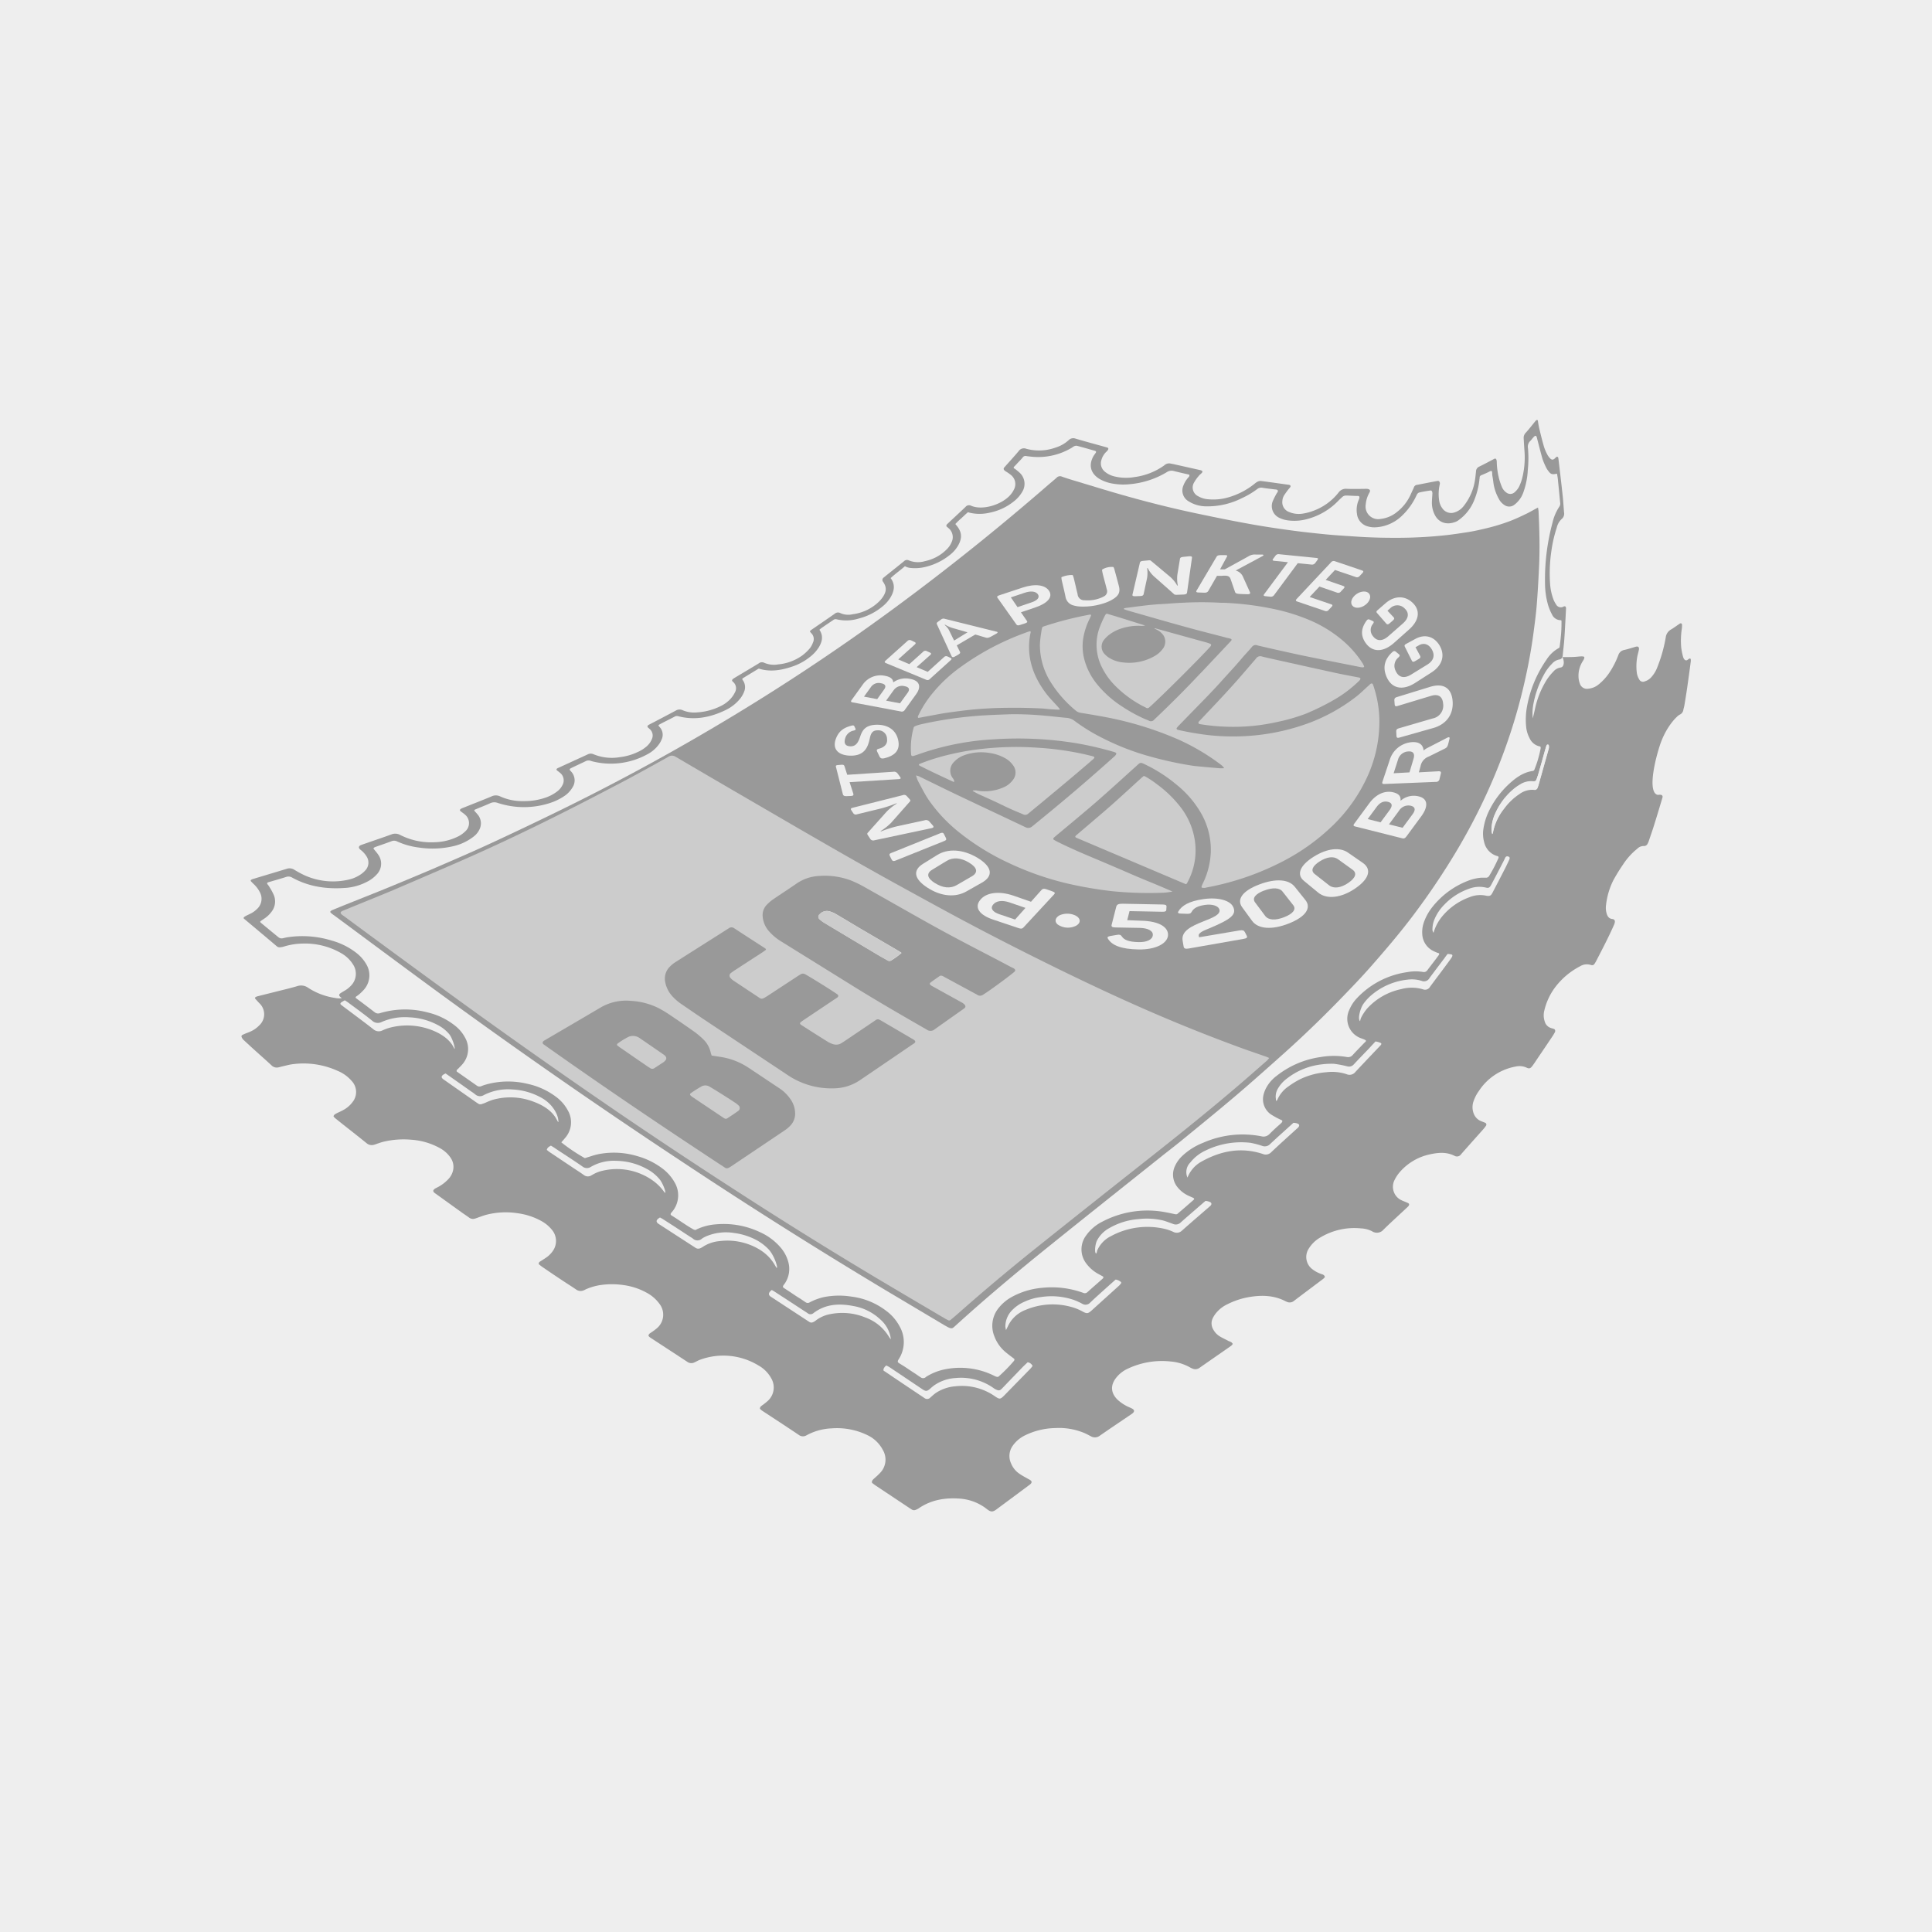 <svg id="Ebene_1" data-name="Ebene 1" xmlns="http://www.w3.org/2000/svg" viewBox="0 0 640 640"><defs><style>.cls-1{fill:#eee;}.cls-2{fill:#999;}.cls-3{fill:#ccc;}.cls-4{fill:#e2000b;}</style></defs><title>Zeichenfläche 1</title><rect class="cls-1" width="640" height="640"/><g id="Ebene_2" data-name="Ebene 2"><polygon class="cls-1" points="518.43 218.18 516.67 217.37 511.26 221.52 506.66 233.93 507.65 239.25 515.68 223.91 518.02 221.66 518.43 218.18"/><path class="cls-2" d="M534.66,306.38c-1.77,4-3.79,7.89-5.8,11.76a10.1,10.1,0,0,1-.51.91c-.41.65-.7.83-1.44.58a4.27,4.27,0,0,0-3.49.46,24.46,24.46,0,0,0-8.16,6.83,20.75,20.75,0,0,0-3.71,7.94,6.33,6.33,0,0,0,.18,3.58,3.09,3.09,0,0,0,2.1,2.12c.27.09.56.15.83.25a.67.67,0,0,1,.5.81.78.78,0,0,1,0,.14,13.94,13.94,0,0,1-.87,1.5q-2.55,3.81-5.13,7.6c-.51.77-1,1.54-1.57,2.28s-1,1-1.91.52a5.63,5.63,0,0,0-3.55-.36,18.45,18.45,0,0,0-12.22,8.08,13.1,13.1,0,0,0-1.87,3.69,5.93,5.93,0,0,0,.18,3.9,4.28,4.28,0,0,0,2.53,2.47c.42.17.86.32,1.28.52a.64.64,0,0,1,.28.86l0,0a10,10,0,0,1-.83,1.11c-2.49,2.81-5,5.6-7.47,8.42a1.63,1.63,0,0,1-2.14.55c-2.83-1.44-5.74-1.08-8.63-.41a18.15,18.15,0,0,0-9.49,5.72,12.07,12.07,0,0,0-1.73,2.57,4.94,4.94,0,0,0,2,6.7l.2.09c.55.3,1.18.47,1.74.75.33.16,1.35.36.5,1.35-2.69,2.53-5.43,5-8.08,7.58a2.89,2.89,0,0,1-3.87.62,8.84,8.84,0,0,0-3.66-.95,21.9,21.9,0,0,0-13.31,2.91,10.84,10.84,0,0,0-4.07,3.91,5.06,5.06,0,0,0,1.37,6.78,10.2,10.2,0,0,0,2.88,1.52c.5.16,1,.3,1.18,1a5.21,5.21,0,0,1-.56.59c-3.22,2.43-6.46,4.84-9.68,7.29a2.19,2.19,0,0,1-2.42.3,2.69,2.69,0,0,1-.32-.13c-4-2.11-8.3-2.14-12.65-1.33a25.64,25.64,0,0,0-6.54,2.22,10.91,10.91,0,0,0-3.49,2.52,9.39,9.39,0,0,0-1.48,2.12,3.94,3.94,0,0,0,.16,3.81,6.05,6.05,0,0,0,2.11,2.24c.93.57,1.93,1,2.89,1.53.51.25,1.12.32,1.44,1a2.53,2.53,0,0,1-.49.59c-3.5,2.45-7,4.86-10.51,7.32a2.31,2.31,0,0,1-2.28.27,5.51,5.51,0,0,1-.78-.36,15.59,15.59,0,0,0-6.42-2,26.49,26.49,0,0,0-14.17,2.32,10.33,10.33,0,0,0-4.24,3.42c-1.68,2.39-1.4,4.79.68,6.86a13.75,13.75,0,0,0,3.89,2.54,9.06,9.06,0,0,1,1.09.52c.27.17,1.18.78-.27,1.73-3.53,2.41-7.09,4.78-10.59,7.22a2.62,2.62,0,0,1-2.91.15c-.73-.36-1.42-.78-2.17-1.08a21.71,21.71,0,0,0-9.65-1.63,23.58,23.58,0,0,0-9.86,2.35,10.64,10.64,0,0,0-4.29,3.63,5.82,5.82,0,0,0-.44,5.77,7.47,7.47,0,0,0,2.68,3.33c.93.66,2,1.21,3,1.78.5.29,2,.84.33,2q-5.2,3.88-10.42,7.74l-.27.21c-1.39,1.05-2,1.09-3.38,0a16.32,16.32,0,0,0-8.91-3.44c-4.83-.36-9.44.36-13.56,3.16a5.53,5.53,0,0,1-1.08.56,1.37,1.37,0,0,1-1.33-.13c-.24-.16-.49-.3-.72-.46l-11.24-7.48c-.43-.29-.83-.61-1.18-.88-.16-.72.27-1,.65-1.39a29,29,0,0,0,2.12-2,6.3,6.3,0,0,0,.77-7.58,11.07,11.07,0,0,0-5.05-4.82,23,23,0,0,0-11.93-2.25,18.85,18.85,0,0,0-8.27,2.3,2.26,2.26,0,0,1-2.59-.17c-4-2.69-8.08-5.35-12.12-8a5.49,5.49,0,0,1-.72-.64c0-.63.42-.86.79-1.15a19.54,19.54,0,0,0,1.89-1.51,6,6,0,0,0,1.05-7.46,10.85,10.85,0,0,0-4.24-4.23,22.35,22.35,0,0,0-19.33-1.87c-.65.23-1.24.61-1.87.88a2.26,2.26,0,0,1-2.3-.17c-4.1-2.7-8.21-5.37-12.31-8.06a4.2,4.2,0,0,1-.58-.53c0-.64.43-.85.81-1.11A18.32,18.32,0,0,0,217.6,440a5.86,5.86,0,0,0,.84-8.11,12.39,12.39,0,0,0-4.14-3.61,21.68,21.68,0,0,0-7.67-2.57,26.28,26.28,0,0,0-7.25-.08,18.56,18.56,0,0,0-5.31,1.47c-.21.1-.41.22-.63.3a2.53,2.53,0,0,1-2.61-.25c-1.66-1.14-3.39-2.2-5.05-3.32-2.07-1.37-4.12-2.77-6.17-4.17-.42-.29-.8-.63-1.14-.88-.07-.63.31-.82.64-1,.77-.51,1.59-1,2.3-1.54a8.78,8.78,0,0,0,1.65-1.74,5.74,5.74,0,0,0-.2-7.08,11.84,11.84,0,0,0-3.73-3.05,22.21,22.21,0,0,0-7.53-2.45,25.71,25.71,0,0,0-10.83.58c-.72.2-1.41.48-2.12.72-.44.15-.86.33-1.3.45a2.12,2.12,0,0,1-2-.36c-.78-.58-1.61-1.11-2.41-1.68l-8.43-6.07c-.41-.3-.9-.53-1-1.1.21-.62.78-.81,1.28-1.08a13.22,13.22,0,0,0,3.73-2.78,6.17,6.17,0,0,0,1.51-2.68,5.27,5.27,0,0,0-.7-4.3,10,10,0,0,0-3.54-3.25,22.6,22.6,0,0,0-9.55-2.82,28.7,28.7,0,0,0-9.28.68c-.61.16-1.21.37-1.81.57-.44.14-.86.33-1.31.43a2.58,2.58,0,0,1-2.41-.54c-3.45-2.8-7-5.53-10.43-8.3a3.54,3.54,0,0,1-.52-.58c.15-.62.62-.76,1-1,.73-.36,1.47-.67,2.17-1.06a9.15,9.15,0,0,0,3.13-2.67,5.31,5.31,0,0,0-.28-7,12.29,12.29,0,0,0-4.59-3.32,27.33,27.33,0,0,0-15.39-2.17c-1,.16-2,.44-3,.67-.45.1-.89.24-1.34.33a2.41,2.41,0,0,1-2.22-.66c-1.68-1.57-3.42-3.09-5.13-4.64C83.38,347,82,345.7,80.58,344.4c-1.08-1.29-.38-1.52-.1-1.65.72-.36,1.49-.61,2.24-.93a9.24,9.24,0,0,0,3.13-2.12,5,5,0,0,0,.05-7.39c-.47-.5-.93-1-1.39-1.53,0,0,0-.11-.06-.29a2,2,0,0,1,.61-.39c2.29-.59,4.59-1.15,6.88-1.73s4.37-1.05,6.52-1.7a4,4,0,0,1,3.61.54,22.16,22.16,0,0,0,9,3.38,6.41,6.41,0,0,0,2.14.09c-.34-.39-1.54-1-.28-1.75.62-.42,1.29-.75,1.91-1.18a8.71,8.71,0,0,0,1.31-1.12,5.61,5.61,0,0,0,.8-7.14,11.07,11.07,0,0,0-4-3.78,24,24,0,0,0-12.79-3.14,22.05,22.05,0,0,0-6.14,1,5.85,5.85,0,0,1-1.18.22,1.37,1.37,0,0,1-1.13-.31q-5.42-4.58-10.86-9.13c-.45-.36.24-.72.51-.89.75-.42,1.56-.72,2.3-1.18a8.06,8.06,0,0,0,1.49-1.18,4.54,4.54,0,0,0,1-5.41A9.73,9.73,0,0,0,84,292.82c-.29-.28-.57-.56-.84-.86-.12-.13-.36-.45.58-.76,3.75-1.14,7.51-2.25,11.25-3.4a2.91,2.91,0,0,1,2.47.29A31.06,31.06,0,0,0,101,290a22.9,22.9,0,0,0,14.89,1.29,11.47,11.47,0,0,0,3.75-1.74,7.7,7.7,0,0,0,1.41-1.26,3.73,3.73,0,0,0,.43-4.51,8,8,0,0,0-2.07-2.29c-.35-.27-1.09-1.08.29-1.6,3.31-1.17,6.64-2.27,9.94-3.47a3.39,3.39,0,0,1,3,.21A22.66,22.66,0,0,0,144,279a18.43,18.43,0,0,0,7.37-1.73,9.19,9.19,0,0,0,2.71-1.83,3.64,3.64,0,0,0-.1-5.63c-.36-.36-.83-.62-1.23-.95-.21-.17-1-.65.55-1.21,3.16-1.27,6.32-2.49,9.46-3.8a3.3,3.3,0,0,1,3,0,17.64,17.64,0,0,0,7.75,1.53,21.39,21.39,0,0,0,7.47-1.25,13.2,13.2,0,0,0,3.64-2,5.73,5.73,0,0,0,1.67-2,3.2,3.2,0,0,0-.85-4.19c-.17-.15-.36-.29-.55-.44s-1.12-.63,0-1.11l9.74-4.46a2.22,2.22,0,0,1,2-.07,15.88,15.88,0,0,0,8.83.94,18.67,18.67,0,0,0,5.61-1.6,12,12,0,0,0,3.19-2,6.37,6.37,0,0,0,1.69-2.38,2.82,2.82,0,0,0-.72-3.31l-.49-.43c-.17-.15-.59-.54.21-1,3-1.55,5.92-3.09,8.87-4.66a2.36,2.36,0,0,1,2.29-.16,9.76,9.76,0,0,0,4.92.72,20.15,20.15,0,0,0,7.64-2.05,11,11,0,0,0,3.33-2.43,8.82,8.82,0,0,0,1.45-2.13,2.74,2.74,0,0,0-.6-3.47c-.45-.4-.56-.67.29-1.23,2.72-1.63,5.45-3.24,8.16-4.89a1.73,1.73,0,0,1,1.79-.26,8,8,0,0,0,4.74.56,16.11,16.11,0,0,0,8-3,15.36,15.36,0,0,0,2.38-2.25,6.6,6.6,0,0,0,1.08-1.94,2.72,2.72,0,0,0-.59-3.19,4.12,4.12,0,0,1-.33-.4c-.13-.19-.09-.32.72-.87,2.47-1.7,4.95-3.39,7.41-5.11a1.63,1.63,0,0,1,1.9-.21,6.43,6.43,0,0,0,4.08.36,15.14,15.14,0,0,0,8.72-4.21,10.1,10.1,0,0,0,1.13-1.32c1.41-2,1.46-3.5.08-5.37a1,1,0,0,1,.24-1.19c2.25-1.81,4.52-3.61,6.76-5.42a1.4,1.4,0,0,1,1.57-.36,8,8,0,0,0,5.41.29,14.22,14.22,0,0,0,7.31-4,7,7,0,0,0,1.53-2.29,3.86,3.86,0,0,0-1.08-4.7l-.56-.47s-.29-.4.18-.81c2-1.9,4.06-3.77,6.06-5.69a1.5,1.5,0,0,1,1.86-.4c3.72,1.63,10-.29,12.88-3.44a8.3,8.3,0,0,0,1.35-2,3.84,3.84,0,0,0-1-4.72,15.45,15.45,0,0,0-1.69-1.18c-.33-.21-1.05-.66-.61-1.28,1.6-1.81,3.25-3.59,4.81-5.45a2.09,2.09,0,0,1,2.53-.8,16.08,16.08,0,0,0,9.7-.39,11.44,11.44,0,0,0,4.34-2.46,2.15,2.15,0,0,1,2.35-.49c3.38,1,6.77,1.9,10.15,2.85.27.08,1.42.22-.18,1.65a6,6,0,0,0-1.5,2.69,3.53,3.53,0,0,0,1.18,3.74,7.61,7.61,0,0,0,3.07,1.54,16.16,16.16,0,0,0,6.71.25,21.73,21.73,0,0,0,9.89-3.87,2.29,2.29,0,0,1,2.23-.58q.35.08.69.12l8.91,2c.32.07,1.27.27.56,1-.3.34-.72.6-1,1a12.3,12.3,0,0,0-1.49,2.1,3.21,3.21,0,0,0,1.37,4.59,7.75,7.75,0,0,0,3.45,1,17.68,17.68,0,0,0,7-.79,24.56,24.56,0,0,0,8.2-4.36,5.1,5.1,0,0,1,1-.69,2.18,2.18,0,0,1,1.15-.23c3,.39,5.91.81,9,1.24.3,0,1.23.2.52,1s-1.21,1.54-1.77,2.34a3.94,3.94,0,0,0-.68,1.94,3.44,3.44,0,0,0,2.18,3.74,8.25,8.25,0,0,0,4.76.52,17.11,17.11,0,0,0,3.16-.84,18.81,18.81,0,0,0,8.47-6.07,3,3,0,0,1,2.8-1.27c2.14.09,6,0,6.41,0s1.7.08,1.08,1.21a9.4,9.4,0,0,0-1.25,3.93,4.19,4.19,0,0,0,5,4.82,10.28,10.28,0,0,0,5.34-2.28,15.28,15.28,0,0,0,4.4-5.49c.38-.84.76-1.68,1.16-2.52a1.27,1.27,0,0,1,1.2-1c2.25-.43,4.48-.89,6.7-1.29.65-.11.84.68.74,1.06a14.15,14.15,0,0,0-.21,5.5,5.46,5.46,0,0,0,1.05,2.52,3.52,3.52,0,0,0,4.14,1.32,6.07,6.07,0,0,0,3-2.18,18.2,18.2,0,0,0,3.61-8.15c.19-1.08.28-2.16.4-3.24a1.76,1.76,0,0,1,1.11-1.59c1.67-.81,3.3-1.69,4.94-2.56.7-.36.81.58.82,1a24.68,24.68,0,0,0,.74,5.48,20.65,20.65,0,0,0,.94,2.78,4.22,4.22,0,0,0,1.47,1.89,2.12,2.12,0,0,0,2.84-.14,6.05,6.05,0,0,0,1.61-2.23,16,16,0,0,0,.85-2.44,28.57,28.57,0,0,0,.76-8.59c-.12-1.49-.2-3-.29-4.49a2.39,2.39,0,0,1,.67-1.88c1.13-1.23,2.14-2.56,3.2-3.86.17-.21.74-.77.85,0a27.15,27.15,0,0,0,.58,3c.44,1.85.9,3.69,1.44,5.52a14.66,14.66,0,0,0,1,2.38,5.9,5.9,0,0,0,.87,1.28c.67.75,1.16.75,1.88,0,.2-.2.76-.85,1,.11.49,4.18,1,8.36,1.44,12.55.19,1.78.28,3.56.44,5.35a2.31,2.31,0,0,1-.84,2.28,5.69,5.69,0,0,0-1.58,2.83,44,44,0,0,0-1.78,7.75,49.82,49.82,0,0,0-.43,10.71,18.33,18.33,0,0,0,1.09,5.23,7.47,7.47,0,0,0,.88,1.68,1.77,1.77,0,0,0,2.52.74c.84-.34.81.52.79.83-.17,3.28-.33,6.57-.55,9.85-.12,1.78-.36,3.56-.52,5.34-.07.83-.29,1.42-1.26,1.55a4.09,4.09,0,0,0-2.33,1.41,15,15,0,0,0-2.58,3.45,32.34,32.34,0,0,0-3.66,10.4,16,16,0,0,0-.11,4.21c.36-1.49.63-2.58.86-3.68a29.58,29.58,0,0,1,3.76-9.07,17,17,0,0,1,2.16-2.69,3.91,3.91,0,0,1,2.34-1.38c.79-.11,1-.6,1.13-1.3a3.85,3.85,0,0,0-.43-2.17c1.08,0,2.93,0,4-.06s2.94-.36,3.2,0-.32,1.18-.61,1.66a8.91,8.91,0,0,0-1.25,5.13,7,7,0,0,0,.42,2,2.48,2.48,0,0,0,2.85,1.74,6.26,6.26,0,0,0,3.32-1.36,17.51,17.51,0,0,0,3.9-4.37,28.47,28.47,0,0,0,2.7-5.41,2.52,2.52,0,0,1,2-1.7c1.25-.3,2.47-.68,3.75-1.06.34-.09,1.16-.23,1.09.8-.12.68-.3,1.36-.47,2a17.41,17.41,0,0,0-.23,6,5.69,5.69,0,0,0,.8,2.07,1.36,1.36,0,0,0,1.81.6,4.55,4.55,0,0,0,2.16-1.38,10.49,10.49,0,0,0,1.84-2.9,48.73,48.73,0,0,0,2.83-9.62l.12-.68a3.49,3.49,0,0,1,1.76-2.61c1-.59,1.74-1.17,2.75-1.84.65-.49.87.05.88.24a8.48,8.48,0,0,1-.11,1.67,26.11,26.11,0,0,0-.16,5.86,21.08,21.08,0,0,0,.6,3.05c.12.51.48,1.22,1,1.25s.91-.64,1.31-.61.27.92.21,1.35c-.36,2.8-.75,5.61-1.15,8.4-.28,1.94-.6,3.88-.92,5.81-.08.46-.23.9-.32,1.35a2.09,2.09,0,0,1-1.27,1.71c-.58.25-4.49,3.66-6.66,10.55s-3.58,15.34-.59,16c.45,0,1.67-.3,1.63.72-.36,1.26-2.12,7.12-3.12,10.25-.48,1.48-1,2.95-1.49,4.42a5.63,5.63,0,0,1-.36.79,1.28,1.28,0,0,1-1.25.76,3,3,0,0,0-2.17.9,22.31,22.31,0,0,0-4.73,5.25c-1.14,1.66-2.2,3.38-3.17,5.14a24.35,24.35,0,0,0-2.45,8.25,6.68,6.68,0,0,0,.18,2.74c.3,1.11.87,1.88,2.11,1.92C534.39,304.57,535.45,304.59,534.66,306.38Zm-40.32-30.1a4.4,4.4,0,0,0,.29-.76,18.12,18.12,0,0,1,3.61-7.58,19.33,19.33,0,0,1,5.08-4.88,7.08,7.08,0,0,1,4.87-1.4,1,1,0,0,0,1.19-.76c.07-.22.18-.42.24-.64L513.07,248a2.26,2.26,0,0,0,0-.86.51.51,0,0,0-.28-.36.48.48,0,0,0-.42.14,4.29,4.29,0,0,0-.36,1c-.73,2.49-1.4,5-2.11,7.47-.25.89-.52,1.77-.83,2.64s-.52,1-1.4.93a6.76,6.76,0,0,0-4.26,1.13,15.51,15.51,0,0,0-1.84,1.28,22.35,22.35,0,0,0-6.39,8.48,10.67,10.67,0,0,0-.89,6.5Z"/><path class="cls-1" d="M476.56,316.46c-1.27,1.76-2.52,3.31-3.7,4.9a1.39,1.39,0,0,1-1.5.61,14.66,14.66,0,0,0-5.16.06,28.24,28.24,0,0,0-16.73,8.66,12.81,12.81,0,0,0-2.53,3.92,6.84,6.84,0,0,0,3.82,9.29c.41.17,1.76.58,1.73.87s-.39.53-.63.77c-1.23,1.3-2.5,2.56-3.71,3.89a2,2,0,0,1-2,.72,25.46,25.46,0,0,0-8.62,0,30.26,30.26,0,0,0-14.63,6.24,12.28,12.28,0,0,0-3.47,4,9.79,9.79,0,0,0-.94,2.59,6.11,6.11,0,0,0,2.42,6.11,25.22,25.22,0,0,0,3.18,1.76c.44.22,1.3.36.06,1.44s-2.41,2.16-3.55,3.3a2.74,2.74,0,0,1-2.78.82,32.42,32.42,0,0,0-19.31,2.17,21.42,21.42,0,0,0-7.09,4.55,10.33,10.33,0,0,0-2.17,3.1,6.57,6.57,0,0,0,.78,7,9.94,9.94,0,0,0,3.8,2.93l1.11.5c.23.1,1.06.34.36.9-1.7,1.48-3.41,3-5.14,4.44-.13.11-.26.36-1,.2-1-.22-2-.44-2.94-.61a32.15,32.15,0,0,0-21.16,3.15,14.48,14.48,0,0,0-5.32,4.6,7.66,7.66,0,0,0-.1,8.93,12.41,12.41,0,0,0,4.53,3.92l.84.46c.2.1.93.4.17,1-1.63,1.46-3.29,2.88-4.92,4.36a1.25,1.25,0,0,1-1.44.26,30.44,30.44,0,0,0-13.61-1.66,25.36,25.36,0,0,0-10,3,14.48,14.48,0,0,0-4.47,3.77,9.28,9.28,0,0,0-1.39,9.17,12.56,12.56,0,0,0,4,5.56c.75.61,1.52,1.19,2.29,1.77.19.15.7.36.19,1a53.63,53.63,0,0,1-4.83,4.94c-.17.14-.39.58-1.51,0a25.32,25.32,0,0,0-17.17-2.06,18.44,18.44,0,0,0-5.56,2.35,1.3,1.3,0,0,1-1.68.21c-.74-.46-1.44-1-2.16-1.45-.92-.59-1.83-1.21-2.74-1.82-.69-.47-1.42-.89-2.16-1.36-.52-.32-.89-.52-.33-1.4a10.45,10.45,0,0,0,.27-11,15.31,15.31,0,0,0-4.38-5.05,23.8,23.8,0,0,0-11.73-4.75,25.94,25.94,0,0,0-9.13.23,20.05,20.05,0,0,0-4.45,1.67,1.2,1.2,0,0,1-1.48-.06c-.64-.39-1.25-.86-1.89-1.25-1-.6-1.94-1.25-2.89-1.89l-2.27-1.49c-.12-.08-.8-.32.05-1.27a8.59,8.59,0,0,0,1.29-7.57,12.19,12.19,0,0,0-2.56-4.68,19.43,19.43,0,0,0-6.92-5.08,28.05,28.05,0,0,0-14.33-2.53,18,18,0,0,0-6.46,1.66c-.21.09-.36.45-1.24-.05-2.36-1.32-4.6-3-7-4.47-.19-.12-.85-.36.06-1.27a8.41,8.41,0,0,0,.79-9.85,14.92,14.92,0,0,0-4.12-4.61,24.85,24.85,0,0,0-8.19-4,26.8,26.8,0,0,0-13-.62c-1.44.31-2.86.84-4.37,1.29a57.5,57.5,0,0,1-7.8-5.24c.41-.48.85-.93,1.24-1.43a7.82,7.82,0,0,0,1-9,13.6,13.6,0,0,0-3.89-4.57,24,24,0,0,0-9.35-4.33,27.24,27.24,0,0,0-14,.2,15,15,0,0,0-1.47.51,1.46,1.46,0,0,1-1.48-.14l-6.7-4.7c-.14-.59.29-.7.5-.93.46-.52,1-1,1.42-1.51a7.64,7.64,0,0,0,.78-8.9,12.17,12.17,0,0,0-3.22-3.81,23,23,0,0,0-9.11-4.42,29,29,0,0,0-15.72.22,1.82,1.82,0,0,1-1.81-.27c-2-1.54-4-3.06-6.08-4.59a.46.46,0,0,1-.24-.38c0-.22.66-.54,1-.83a17.57,17.57,0,0,0,1.85-1.81,7.16,7.16,0,0,0,.62-8.41,12.91,12.91,0,0,0-3.18-3.61,23.33,23.33,0,0,0-8.14-4.1,33,33,0,0,0-14.72-1.12c-.51.08-1,.21-1.52.32a1.63,1.63,0,0,1-1.47-.32c-2-1.62-3.92-3.22-5.88-4.84-.32-.3-.07-.48,0-.53.39-.27.78-.55,1.18-.81a9.11,9.11,0,0,0,2.27-2.11,5.53,5.53,0,0,0,.88-5.7,17.18,17.18,0,0,0-1.39-2.57,6.13,6.13,0,0,0-.48-.73c-.16-.21-.81-.76.29-1,1.88-.56,3.77-1.08,5.64-1.68a2.34,2.34,0,0,1,2,.19c5.71,3.16,11.87,3.94,18.27,3.38a18.32,18.32,0,0,0,6.59-2,11,11,0,0,0,3.16-2.39,5.1,5.1,0,0,0,.64-6.38,15.5,15.5,0,0,0-1.16-1.51l-.32-.39c-.12-.14-.56-.5.46-.86,1.8-.64,3.61-1.25,5.38-1.92a2.23,2.23,0,0,1,1.82.13,24.81,24.81,0,0,0,7.16,2,30.34,30.34,0,0,0,11.85-.56,17,17,0,0,0,6.19-3,6.48,6.48,0,0,0,2-2.38,4.5,4.5,0,0,0-.57-5c-.29-.36-.6-.68-.88-1s-.5-.46.4-.8c1.54-.65,3.11-1.25,4.63-1.94a3.19,3.19,0,0,1,2.48-.11,27.82,27.82,0,0,0,17.19.08,19.08,19.08,0,0,0,4.82-2.3,8.78,8.78,0,0,0,2.74-2.85,4.25,4.25,0,0,0-.38-5.28c-.39-.45-.91-.75,0-1.2,1.68-.81,3.33-1.57,5-2.37a2.13,2.13,0,0,1,1.66.07,25.06,25.06,0,0,0,18.6-2.28,10.82,10.82,0,0,0,3.77-3.25,7.09,7.09,0,0,0,.85-1.49,3.72,3.72,0,0,0-.51-4.16c-.18-.24-.57-.56-.41-.77s3.61-1.87,5.38-2.82a1.53,1.53,0,0,1,1.17-.08c5.54,1.44,10.75.33,15.76-2.11a13.87,13.87,0,0,0,4.47-3.47,8.52,8.52,0,0,0,1.51-2.5,3.93,3.93,0,0,0-.27-3.66c-.06-.09-.14-.18-.2-.28-.2-.33-.1-.44.08-.58,1.52-.94,3.06-1.86,4.58-2.79.85-.51.53-.42,1.31-.22,3.49.93,6.86.33,10.2-.76a19,19,0,0,0,6.08-3.24,12.62,12.62,0,0,0,2.94-3.16c1.15-1.88,1.64-3.81.24-5.89.31-.25.55-.48.82-.66,1.24-.86,2.48-1.69,3.72-2.53a1.28,1.28,0,0,1,1.13-.27,14,14,0,0,0,7.51-.3,19.73,19.73,0,0,0,7.64-3.89,11.47,11.47,0,0,0,2.66-2.94c1.28-2.11,1.78-4.27.12-6.52,1.44-1.36,3.28-2.64,4.73-3.94a4.65,4.65,0,0,0,1.89.59,14.55,14.55,0,0,0,5.17-.42,20.46,20.46,0,0,0,7.95-4,10.77,10.77,0,0,0,2.68-3.14c1.37-2.53,1.16-4.47-.72-6.67a2.18,2.18,0,0,1-.26-.34,22.67,22.67,0,0,1,2-1.92c.66-.63,1.52-1.44,2.19-2a2.84,2.84,0,0,0,.56.19,14.4,14.4,0,0,0,6.53,0,18.64,18.64,0,0,0,8.48-4.08,10.74,10.74,0,0,0,2.34-2.77,5,5,0,0,0-.88-6.47,16.68,16.68,0,0,0-1.45-1.19c-.15-.12-.85-.27-.15-.91a9.33,9.33,0,0,0,.75-.79c.43-.47.88-.92,1.31-1.39a8.77,8.77,0,0,0,.63-.72,1.08,1.08,0,0,1,1.24-.44l1.08.13a21.67,21.67,0,0,0,13.66-2.74c.36-.19.67-.47,1-.63a1.74,1.74,0,0,1,1-.17c1.83.48,3.65,1,5.52,1.54.29.08,1.27.18.52,1-.18.3-.41.56-.58.86-1.75,3.12-.86,5.83,2,7.58a13.15,13.15,0,0,0,4.56,1.57,20,20,0,0,0,5.52.16,28.61,28.61,0,0,0,12.24-4,2.77,2.77,0,0,1,2.29-.36c1.72.44,3.46.82,5.14,1.22.14.52-.19.72-.4,1a8.43,8.43,0,0,0-1.59,2.65,4.13,4.13,0,0,0,1.71,5.14,11,11,0,0,0,5.73,1.69A25.33,25.33,0,0,0,411.44,165a28.2,28.2,0,0,0,5.05-3,2.06,2.06,0,0,1,1.76-.41c1.36.23,2.74.36,4.12.54.33,0,1.52.09.62,1.19a22.47,22.47,0,0,0-1.4,2.77,4.29,4.29,0,0,0,2.16,5.43,9.23,9.23,0,0,0,3.12.89,16,16,0,0,0,6.34-.52,22.07,22.07,0,0,0,10.12-6c.38-.39.78-.76,1.25-1.18a1.76,1.76,0,0,1,1.31-.55c1.19,0,2.47.13,3.76.12.25,0,1.08-.06.46,1.29a8.32,8.32,0,0,0-.61,4.57,4.84,4.84,0,0,0,3.75,4.27,7.42,7.42,0,0,0,2.39.27,13.57,13.57,0,0,0,8.95-4,21.8,21.8,0,0,0,4.59-6.46c.42-1,.84-1,1-1.08,1.2-.28,2.42-.48,3.71-.66.51-.07.62.68.61,1-.06,1-.16,2.08-.17,3.12a8.83,8.83,0,0,0,.83,3.68c1.44,3.19,4.54,3.69,7.27,2.48a4.87,4.87,0,0,0,1-.64,14.86,14.86,0,0,0,4.9-6.37,25.39,25.39,0,0,0,1.73-6.68c0-.24.05-.47.09-.72s-.15-.66.72-1a28.13,28.13,0,0,0,2.69-1.22c.76-.39.72.27.74.52s0,.77.1,1.13c.11.63.21,1.26.28,1.89a15.06,15.06,0,0,0,1.9,5.71,5.1,5.1,0,0,0,1.74,1.89,2.75,2.75,0,0,0,3.25,0,8.79,8.79,0,0,0,3.15-4.43,25.1,25.1,0,0,0,1.38-7.13,38.28,38.28,0,0,0,.06-7.26A2.61,2.61,0,0,1,507,146c.44-.45.77-1,1.28-1.45s.72.07.79.28.15.6.23.9c.56,2.12,1.08,4.25,1.69,6.35a22.54,22.54,0,0,0,1.22,2.86,5.66,5.66,0,0,0,.55.88c.93,1.31,1.31,1.45,3,1.09a17.51,17.51,0,0,1,.36,2.5c.25,2.36.47,4.69.7,7.07a1.83,1.83,0,0,1-.24,1.31,16.05,16.05,0,0,0-2.3,5.38,72.14,72.14,0,0,0-2.47,20.21,26.35,26.35,0,0,0,1,7,16.67,16.67,0,0,0,1.32,3.18,3.17,3.17,0,0,0,2.86,1.89c.09,0,.26-.07.28.39,0,.69,0,2.16-.11,3.7-.15,2.17-.47,4.42-.51,4.69a.54.54,0,0,1-.34.48,11.05,11.05,0,0,0-4,3.81,39.47,39.47,0,0,0-6.56,16.05,24,24,0,0,0-.19,6.22,9.84,9.84,0,0,0,1.08,3.63,4.82,4.82,0,0,0,3.31,2.82c.16,0,.51,0,.4.72a37.05,37.05,0,0,1-2,6.85.77.77,0,0,1-.73.6c-3.14.47-5.61,2.32-7.89,4.44a30.08,30.08,0,0,0-6.53,8.88,20.33,20.33,0,0,0-1.76,5.59,10.57,10.57,0,0,0,.25,4.81,6.16,6.16,0,0,0,4.05,4.38c.27.09.9.11.61.8a48.48,48.48,0,0,1-3,5.78,1.21,1.21,0,0,1-1.23.66c-.47,0-1,0-1.44,0a15.3,15.3,0,0,0-4.53,1.08,27.74,27.74,0,0,0-11.68,8.66,17.24,17.24,0,0,0-2.78,5,9.85,9.85,0,0,0-.55,3.92,6.56,6.56,0,0,0,3.88,5.72,12.09,12.09,0,0,0,1.17.5C476.41,315.71,477.09,315.72,476.56,316.46Z"/><path class="cls-1" d="M292.82,453.21a2.48,2.48,0,0,1,.79-.88c.29.16.64.32,1,.53l10.33,6.93.72.48c1.05.67,1.46.63,2.44-.22a15.26,15.26,0,0,1,1.46-1.2,13.8,13.8,0,0,1,7-2.36,18.63,18.63,0,0,1,12.6,3.35,5.5,5.5,0,0,0,.57.36c1.15.57,1.52.48,2.29-.33,2.24-2.34,4.48-4.65,6.74-7,.56-.57,1.15-1.1,1.67-1.6a2.14,2.14,0,0,1,1.63,1.23c-.23.28-.45.61-.72.89l-8.59,8.79c-1.37,1.4-1.6,1.44-3.2.34a19.06,19.06,0,0,0-13-3.3,13.59,13.59,0,0,0-6.5,2.19c-.66.45-1.24,1-1.86,1.54a1.44,1.44,0,0,1-2,.14q-6.61-4.41-13.2-8.86C292.87,454.2,292.41,454,292.82,453.21Z"/><path class="cls-1" d="M363.36,411a10,10,0,0,1,4.21-4.23,22.61,22.61,0,0,1,9.51-2.92,23.63,23.63,0,0,1,8.08.42c.94.24,1.85.61,2.78.93.32.11.63.27,1,.36a2.29,2.29,0,0,0,2.21-.63c2.24-2,4.52-3.94,6.78-5.91l1.4-1.2a4.2,4.2,0,0,1,1.59.41c.21.11.74.56,0,1.25-3.13,2.73-6.28,5.41-9.39,8.19a2.45,2.45,0,0,1-2.85.41,15.94,15.94,0,0,0-2.42-.89,25.27,25.27,0,0,0-18.26,2.31,9.52,9.52,0,0,0-4.56,4.8c0,.1-.18,1-.36.93C362.48,414.93,362.81,412.16,363.36,411Z"/><path class="cls-1" d="M430,373.53c-3,2.73-6,5.41-8.92,8.18a2.47,2.47,0,0,1-2.69.58c-7.08-2.36-13.75-1.13-20.12,2.36a10.39,10.39,0,0,0-4.9,5.44,4.48,4.48,0,0,1,.94-5,13.8,13.8,0,0,1,5.13-4,26.77,26.77,0,0,1,14.79-2.52,28.53,28.53,0,0,1,3.83,1,2.44,2.44,0,0,0,2.69-.59c2-1.9,4.08-3.74,6.13-5.6l1.57-1.42a3.61,3.61,0,0,1,1.55.31C430.17,372.36,430.74,372.76,430,373.53Z"/><path class="cls-1" d="M295.11,443.67c-.19-.21-.36-.44-.53-.67a15.17,15.17,0,0,0-8-6.6,20.14,20.14,0,0,0-11.54-1.08,11.19,11.19,0,0,0-4.86,2.16,3.24,3.24,0,0,1-.88.52,1.17,1.17,0,0,1-1.16-.08c-.24-.16-.49-.3-.72-.46l-11.88-7.78c-.33-.21-1.72-.95.12-2.36.36.21.72.39,1,.6q5,3.24,10,6.52c.28.18.59.36.86.56a1.47,1.47,0,0,0,1.93,0c4-3.05,8.51-3.27,13.18-2.37a17.27,17.27,0,0,1,9,4.47A10.18,10.18,0,0,1,295.11,443.67Z"/><path class="cls-1" d="M181.14,380.92c.18-.83.78-1.08,1.36-1.42.49.31,1,.61,1.45.93,3,2,6,3.91,8.92,5.93a2.36,2.36,0,0,0,2.86.18,15.21,15.21,0,0,1,8.46-2,21.56,21.56,0,0,1,9.79,2.53,14.12,14.12,0,0,1,4.56,3.63c1,1.23,2.12,4.19,1.81,4.42s-1.94-3.92-8.85-6.57a20.51,20.51,0,0,0-11.91-.72,11.27,11.27,0,0,0-3.2,1.25l-.45.25a2.16,2.16,0,0,1-2.57-.12c-1.32-.94-2.69-1.79-4-2.68l-7.19-4.8C181.79,381.48,181.46,381.18,181.14,380.92Z"/><path class="cls-1" d="M455.64,345a5.17,5.17,0,0,1,1.34.34c.22.08,1.11.23.21,1.08-2.73,2.89-5.5,5.77-8.21,8.69a2.44,2.44,0,0,1-2.93.72,15.3,15.3,0,0,0-6.66-.64,24.23,24.23,0,0,0-8.8,2.36,28.75,28.75,0,0,0-3.81,2.36,10.25,10.25,0,0,0-3.54,4.18c-.09.2-.28.59-.43.59s-.14-.51-.17-.75a5.06,5.06,0,0,1,.68-3.31,11,11,0,0,1,3-3.35,22.86,22.86,0,0,1,11.55-4.69,25,25,0,0,1,4-.18,35.09,35.09,0,0,1,4.4.83,2.11,2.11,0,0,0,2.19-.63c1.56-1.69,3.17-3.35,4.77-5Z"/><path class="cls-1" d="M500,284.69c-.46,1-.88,1.92-1.34,2.83-1.33,2.61-2.69,5.21-4.05,7.82a8,8,0,0,1-.51.9,1.17,1.17,0,0,1-1.19.53l-.34,0a9.31,9.31,0,0,0-5.78.44,21,21,0,0,0-9.08,6.4,15,15,0,0,0-2.83,5.38,1.84,1.84,0,0,1-.36-1.3,8.57,8.57,0,0,1,.75-3.35,15,15,0,0,1,3.08-4.56,20.7,20.7,0,0,1,8.34-5.39,9.49,9.49,0,0,1,5.43-.39c1,.27,1.36.08,1.92-1,1.41-2.64,2.78-5.3,4.17-8,.16-.31.28-.63.45-.93s.46-.55,1.08-.3C499.89,283.83,500.27,284,500,284.69Z"/><path class="cls-1" d="M494.34,276.17c-.65-1.06,0-4.47.87-6.5a22.22,22.22,0,0,1,6.38-8.48,15.62,15.62,0,0,1,1.85-1.28,6.75,6.75,0,0,1,4.25-1.13c.89.09,1.11-.09,1.41-.93s.57-1.75.83-2.64c.72-2.49,1.39-5,2.1-7.47a5.56,5.56,0,0,1,.36-1,.49.49,0,0,1,.43-.14.54.54,0,0,1,.28.36,2.48,2.48,0,0,1-.06.86q-1.71,6.13-3.44,12.29c-.07.22-.18.42-.25.64a1,1,0,0,1-1.19.76,7,7,0,0,0-4.86,1.4,19.53,19.53,0,0,0-5.09,4.88,18.4,18.4,0,0,0-3.6,7.58C494.58,275.67,494.51,276.45,494.34,276.17Z"/><path class="cls-1" d="M254.44,413.68a16.32,16.32,0,0,0-4.33-3.14,21.9,21.9,0,0,0-6.93-2.1,16.86,16.86,0,0,0-9,1,8.11,8.11,0,0,0-1.67.89,2.19,2.19,0,0,1-3-.05,9.9,9.9,0,0,0-.87-.56q-4.42-2.9-8.85-5.75c-.36-.25-.78-.45-1.15-.66-2.17,1.22-.61,2-.23,2.28L229.86,413l.58.38a1.58,1.58,0,0,0,1.49.13,4.43,4.43,0,0,0,.91-.49,11.93,11.93,0,0,1,5.51-1.88,20.65,20.65,0,0,1,12.43,2.31c5.27,2.86,6.18,6.7,6.56,6.54S256.45,415.7,254.44,413.68Z"/><path class="cls-1" d="M182.73,366.4a12,12,0,0,0-3.64-2.89,21.51,21.51,0,0,0-9.24-2.6,17.7,17.7,0,0,0-9.56,1.84,2.37,2.37,0,0,1-2.89-.25,13.76,13.76,0,0,0-1.26-.9l-7.09-5-1.44-1c-2.32,1-.89,1.81-.58,2.05l10.63,7.44c.23.16.47.33.72.48a1.3,1.3,0,0,0,1.16.18c.48-.16,1-.34,1.44-.53a20.55,20.55,0,0,1,2.08-.84,21.34,21.34,0,0,1,13.58.53c7.25,2.65,7.76,6.54,8.33,6.82C185,371.25,185,369.13,182.73,366.4Z"/><path class="cls-1" d="M148.75,342.5a12.44,12.44,0,0,0-3.48-2.81,22,22,0,0,0-9.74-2.69,19,19,0,0,0-9.11,1.55,2.76,2.76,0,0,1-3.17-.46c-2.47-2-5-3.82-7.57-5.73-.46-.36-.93-.67-1.45-1a10.91,10.91,0,0,0-1.19.7c-.62.53,0,.82.12.92l.6.47c3.31,2.5,6.66,4.95,9.93,7.51a2.69,2.69,0,0,0,3,.38,15.4,15.4,0,0,1,2.26-.85,22.61,22.61,0,0,1,14.74,1c5.77,2.47,6.56,5.66,6.89,6C150.82,347,149.77,343.68,148.75,342.5Z"/><path class="cls-1" d="M479.54,316c-.33.43-.69.88-1,1.34-1.66,2.21-3.34,4.4-5,6.65a2.07,2.07,0,0,1-2.65.92,10.78,10.78,0,0,0-4.62-.39A22,22,0,0,0,455,329.08a16,16,0,0,0-3.36,3.47c-1,1.4-2,5.07-1.08,5.74a4.52,4.52,0,0,1,.36-1.24,15.43,15.43,0,0,1,2-3,21.11,21.11,0,0,1,11.24-6.39,13.17,13.17,0,0,1,7.18.05,1.87,1.87,0,0,0,2.37-.82c2.32-3.16,4.72-6.26,7-9.45.87-1.22.13-1.26-.09-1.31A8.33,8.33,0,0,0,479.54,316Z"/><path class="cls-2" d="M509.48,168.13a11.82,11.82,0,0,1,.18,1.17c.3,6.23.47,12.46.16,18.7-.2,4.15-.42,8.3-.76,12.44-.25,3.16-.69,6.31-1.1,9.45-.72,5.38-1.72,10.71-2.92,16q-1.86,8.19-4.44,16.18a192.6,192.6,0,0,1-8.24,21.11A199.89,199.89,0,0,1,482.44,282,239.69,239.69,0,0,1,468.31,303c-4.44,5.91-9.24,11.54-14.11,17.08-3.08,3.52-6.33,6.89-9.58,10.25q-7.64,7.92-15.73,15.37c-4.36,4-8.84,7.94-13.3,11.88-7.7,6.8-15.69,13.28-23.64,19.78-2.41,2-4.89,3.87-7.32,5.81-12.41,9.91-24.86,19.77-37.21,29.73-10.57,8.51-21,17.23-31,26.34-.18.17-.37.33-.58.5s-.61.54-1.8-.09c-.51-.27-1-.54-1.47-.82l-19.34-11.51Q258.44,406.45,224.68,384q-41.18-27.22-81-56.38c-11-8.07-22-16.26-33-24.4a8.77,8.77,0,0,1-1.13-.88c-.12-.13-.42-.46.62-.9,1.44-.6,2.89-1.19,4.33-1.77,4.77-1.91,9.55-3.79,14.3-5.74,5.24-2.17,10.47-4.33,15.65-6.56,6.1-2.63,12.19-5.26,18.21-8.05q11.47-5.31,22.83-10.87,25.59-12.53,50.13-27a710,710,0,0,0,60-39.53q26.67-19.6,51.65-41.32c.92-.79,1.86-1.55,2.76-2.36a1.5,1.5,0,0,1,1.72-.36c1.62.58,3.28,1.08,4.94,1.58,5.52,1.65,11,3.36,16.58,4.92,7.72,2.16,15.49,4.1,23.34,5.75,5.64,1.18,11.29,2.34,17,3.37,4.48.82,9,1.5,13.5,2.12,4,.55,8.13,1,12.21,1.4,3.15.31,6.32.48,9.49.7,5.05.36,10.15.47,15.23.43a149.13,149.13,0,0,0,15.37-.91c2.24-.26,4.46-.6,6.68-.94s4.41-.85,6.6-1.38a63.35,63.35,0,0,0,7.76-2.41c1.88-.72,3.69-1.61,5.52-2.48C507,169.49,508.13,168.85,509.48,168.13Z"/><path class="cls-3" d="M314,437.29c-.44-.21-.8-.41-1.15-.62Q301.5,430,290.17,423.26,267.35,409.63,245,395.17q-19.8-12.76-39.27-26Q177.63,350,150.1,330q-18-13.11-35.89-26.32c-.34-.26-.72-.49-1-.73s-.77-.78.27-1.21c1.87-.78,3.74-1.53,5.61-2.3,3.69-1.5,7.39-3,11.05-4.53q10.51-4.5,21-9.06c10.64-4.63,21.14-9.57,31.53-14.74,7.71-3.82,15.35-7.79,22.95-11.78,5.32-2.79,10.56-5.72,15.8-8.64a2.13,2.13,0,0,1,2.39,0q10.74,6.31,21.52,12.58c10.83,6.29,21.65,12.62,32.51,18.83q11.71,6.72,23.56,13.2c8.3,4.56,16.6,9.1,25,13.47q13.44,7,27.07,13.62c8,3.88,16.14,7.69,24.32,11.3q16.63,7.35,33.71,13.58c2.6.95,5.23,1.82,7.84,2.74.32.11.63.26,1.09.45a7.4,7.4,0,0,1-.66.82c-3.35,2.92-6.68,5.87-10.06,8.75-10.76,9.18-21.84,18-32.94,26.73q-17.06,13.47-34,27c-8.6,6.9-17.07,14-25.31,21.29-.8.72-1.63,1.4-2.53,2.16C314.72,437.38,314.51,437.55,314,437.29Zm-72.59-50.44c.25-.15.49-.28.7-.42q8.85-5.93,17.68-11.88a10.84,10.84,0,0,0,2-1.65,5.69,5.69,0,0,0,1.61-4.08,8.39,8.39,0,0,0-1.64-4.84,13.28,13.28,0,0,0-3.58-3.47c-3.46-2.3-6.91-4.62-10.38-6.91a23,23,0,0,0-9.49-3.54l-2.56-.39c-.12-.38-.25-.7-.32-1a8.71,8.71,0,0,0-2.53-4.45,25.6,25.6,0,0,0-3.05-2.55c-2.68-1.9-5.41-3.76-8.13-5.59a36.79,36.79,0,0,0-3.56-2.13,23.36,23.36,0,0,0-9.15-2.4,16.73,16.73,0,0,0-10,2.17c-6.21,3.67-12.45,7.3-18.67,10.95-.89.5-.53,1.08-.36,1.22,19.73,14,39.78,27.53,60.12,40.88A1.17,1.17,0,0,0,241.38,386.85Zm94.29-66.14-.78-.36c-5.61-3-11.25-5.86-16.85-8.84q-6-3.17-11.86-6.46c-6.64-3.72-13.25-7.51-19.89-11.23a37.17,37.17,0,0,0-4.35-2.12,24.51,24.51,0,0,0-10.7-1.52,14.2,14.2,0,0,0-7.29,2.44c-2.62,1.81-5.28,3.52-7.89,5.31a13.38,13.38,0,0,0-2.1,1.81,4.87,4.87,0,0,0-1.36,3.62,8.29,8.29,0,0,0,2,5A17.13,17.13,0,0,0,259,312l24.7,15.34c7.65,4.73,15.45,9.22,23.26,13.71a2.13,2.13,0,0,0,2.67-.08c3.25-2.32,6.49-4.59,9.74-6.89.3-.22,1.12-.89-.77-2-3.18-1.76-6.37-3.51-9.54-5.28-.34-.19-1.55-.72-.81-1.32,1-.77,2-1.43,3-2.14.58-.4,1.34.17,1.6.3l10.8,5.85a1.68,1.68,0,0,0,1.81.15c2.59-1.62,8.4-5.91,10.46-7.62C336.75,321.34,336,320.87,335.67,320.71Zm-82.12-6.47-.31-.22c-3.34-2.16-6.69-4.31-10-6.49a1.52,1.52,0,0,0-1.89,0c-5.88,3.75-11.8,7.47-17.68,11.22a9.42,9.42,0,0,0-1.86,1.53,5.55,5.55,0,0,0-1.5,4.93,9.46,9.46,0,0,0,2.33,4.75,16.93,16.93,0,0,0,3.28,2.81c2.34,1.59,4.66,3.2,7,4.77q13.91,9.24,27.83,18.49a25.87,25.87,0,0,0,15.35,4.5,15.77,15.77,0,0,0,8.79-2.74c1.38-.94,2.77-1.87,4.15-2.82l13-8.85c.26-.18.55-.34.81-.55.78-.61-.1-1.1-.39-1.27q-5.3-3.12-10.6-6.21l-.46-.25a1.15,1.15,0,0,0-1.3.05l-1,.68-8.88,6c-.48.33-1,.64-1.45.95a3.31,3.31,0,0,1-3,.31,7.44,7.44,0,0,1-1.57-.72q-4.33-2.7-8.63-5.47c-.26-.17-1.08-.58-.11-1.23l.85-.59L277,330.68c1-.51.68-1.08.4-1.29-2.09-1.45-8.13-5.21-10.57-6.6a1.52,1.52,0,0,0-1.5-.11l-.78.48L254.11,330c-1.64,1.06-1.92.94-2.47.59L243,324.86a4.52,4.52,0,0,1-.9-.79,1.09,1.09,0,0,1,.1-1.8,16.66,16.66,0,0,1,1.56-1.08q4.27-2.79,8.57-5.56c.39-.25.75-.54,1.26-.89a.28.28,0,0,0,.08-.4A.32.32,0,0,0,253.55,314.24Z"/><path class="cls-3" d="M303.45,256.87c.32.08.63.17.94.28,5.09,2.47,10.16,5,15.26,7.39,6.67,3.18,13.35,6.29,20,9.46a2,2,0,0,0,2.35-.3c6.49-5.28,12.94-10.62,19.24-16.13q4-3.48,7.92-7c1-.93.67-1.2-.05-1.45a113.88,113.88,0,0,0-12.63-2.93,120.32,120.32,0,0,0-27.27-1.28,88.59,88.59,0,0,0-25.2,5.05c-.49.18-1,.33-1.48.47-.76.14-.7-.47-.73-.72a25.22,25.22,0,0,1,.89-8.77c.13-.42,1.72-.86,2.73-1.08a130.66,130.66,0,0,1,14.86-2.41c4.71-.52,9.44-.66,14.17-.84a102.52,102.52,0,0,1,11.75.48c2.36.19,4.69.5,7.06.7a4.94,4.94,0,0,1,2.68,1,61.33,61.33,0,0,0,9.74,5.93,82.92,82.92,0,0,0,14,5.51,121.46,121.46,0,0,0,14.84,3.34c1,.16,2.06.26,3.1.36q3,.28,6.07.54a12.43,12.43,0,0,0,1.83,0,4.57,4.57,0,0,0-1.11-1.17,72.39,72.39,0,0,0-13.87-8.24A112.54,112.54,0,0,0,366,237.51c-2.66-.51-5.34-.94-8-1.38a3.22,3.22,0,0,1-1.69-.78,38.94,38.94,0,0,1-8.48-9.75,23.19,23.19,0,0,1-3.35-12,33,33,0,0,1,.43-4c.12-.87.27-1.9.57-2a113.92,113.92,0,0,1,15.52-4c.63-.08.4.4.3.63l-.33.72a22.7,22.7,0,0,0-2.17,6.72,17,17,0,0,0,.38,6.69,21.84,21.84,0,0,0,4.44,8.54,35.35,35.35,0,0,0,8.3,7.27,50.34,50.34,0,0,0,7.12,3.92c.53.23,1.08.41,1.59.67a1.34,1.34,0,0,0,1.7-.36c5.07-4.8,10-9.71,14.81-14.82.47-.5,1-1,1.44-1.49q4.57-4.84,9.14-9.71c.61-.66-.07-.78-.26-.85a8.52,8.52,0,0,0-.84-.2c-4.57-1.21-9.17-2.34-13.73-3.61-6.3-1.73-12.56-3.55-18.83-5.34-.55-.15-1.08-.36-1.63-.53-.63-.38.88-.51,1.11-.53,3.61-.47,7.22-1,10.83-1.19,2.59-.13,5.18-.39,7.77-.48a112.71,112.71,0,0,1,11.77,0c.92.06,1.84,0,2.76.09a98.55,98.55,0,0,1,14.92,1.92,64.27,64.27,0,0,1,12.05,3.69A42.12,42.12,0,0,1,444.57,212a34.06,34.06,0,0,1,6.75,7.62,6.53,6.53,0,0,1,.47.91c.5.88-1.18.44-1.73.33-6.49-1.29-13-2.55-19.51-3.91-4.58-1-9.13-2-13.68-3.07a3.37,3.37,0,0,1-.34-.09,1.54,1.54,0,0,0-1.84.54c-.95,1.16-2,2.22-3,3.37-2.21,2.67-4.6,5.18-6.91,7.76-2.85,3.19-5.84,6.23-8.83,9.29-1.85,1.89-3.7,3.8-5.55,5.7-.2.21-.38.46-.56.66s0,.47.06.54a1.35,1.35,0,0,0,.5.17,95.8,95.8,0,0,0,10.23,1.73,74.51,74.51,0,0,0,14,.15,71.43,71.43,0,0,0,19-4.21,59.42,59.42,0,0,0,15.39-8.53c1.61-1.21,3-2.67,4.54-4,1.05-1.18,1.28-.15,1.38.15a37.34,37.34,0,0,1,2,11.71,44,44,0,0,1-3.5,17.36,53.1,53.1,0,0,1-12.18,17.51,70.14,70.14,0,0,1-16.13,11.55,90.72,90.72,0,0,1-25.43,8.75,2.87,2.87,0,0,1-1.3.11c-.15,0-.56,0-.27-.72s.62-1.33.91-2a25.93,25.93,0,0,0,2.05-9.06,24.29,24.29,0,0,0-3.31-13.09,33.67,33.67,0,0,0-8-9.27,49.64,49.64,0,0,0-10.14-6.58c-2-1-1.84-.86-3.3.45-4.37,3.94-8.72,7.92-13.15,11.79-4,3.45-8,6.77-12.06,10.15-.67.56-1.36,1.11-2,1.7-.15.14-.46.5.13.82,1.91,1.06,6.49,3.22,12.52,5.74q6.55,2.75,13.06,5.58c4.37,1.91,8.83,3.61,13.56,5.73a25.68,25.68,0,0,1-2.89.38,123.22,123.22,0,0,1-17-.49A132.86,132.86,0,0,1,354,292.77a98.17,98.17,0,0,1-19.41-6.7A80.61,80.61,0,0,1,318.08,276a51,51,0,0,1-10.43-11c-1.36-2-2.41-4.21-3.57-6.32A13.93,13.93,0,0,1,303.45,256.87Z"/><path class="cls-3" d="M379.54,257.31a30.54,30.54,0,0,1,3.7,2.47,38.76,38.76,0,0,1,7.8,7.55,23.75,23.75,0,0,1,4.78,11.18,22.17,22.17,0,0,1-2.17,13.23,5.88,5.88,0,0,1-.56,1,.28.28,0,0,1-.36.12L356.52,277.5c-.42-.18-.42-.47,0-.81,2-1.7,8.25-7,11.28-9.65,3.5-3.09,6.92-6.27,10.38-9.41a3.73,3.73,0,0,0,.43-.36C378.92,256.91,379.34,257.2,379.54,257.31Z"/><path class="cls-3" d="M449.94,225.81a41.1,41.1,0,0,1-8,6,83.6,83.6,0,0,1-9.3,4.59,62,62,0,0,1-9.78,2.81,65.13,65.13,0,0,1-14.59,1.56,67.09,67.09,0,0,1-10.87-.91.43.43,0,0,1-.39-.46.41.41,0,0,1,0-.18,1.69,1.69,0,0,1,.3-.36c2.52-2.68,5.08-5.35,7.58-8.05q2.47-2.65,4.88-5.37c1.87-2.12,3.7-4.27,5.54-6.41a9.83,9.83,0,0,0,.79-.92,1.67,1.67,0,0,1,2-.62c1.17.3,2.36.56,3.54.82,6.69,1.49,13.37,3,20.08,4.45,2.77.61,5.56,1.13,8.42,1.67C451.25,224.66,450.26,225.52,449.94,225.81Z"/><path class="cls-3" d="M351,235.09a53.1,53.1,0,0,1-5.36-.37c-3.17-.19-6.82-.24-8-.26-2.25,0-4.49,0-6.74.06s-4.5.19-6.74.36-4.47.43-6.7.72-4.45.58-6.67,1-4.4.82-6.57,1.23c-.36-.4-.05-.7.08-1a35.07,35.07,0,0,1,4.78-7.38,48.2,48.2,0,0,1,9.38-8.66,86.47,86.47,0,0,1,21-11.1c.43-.16,1-.39,1.62-.56s.24.74.19,1c-1.34,7.43.91,13.89,5.38,19.73,1.15,1.5,2.52,2.84,3.78,4.26C350.65,234.42,351.2,234.85,351,235.09Z"/><path class="cls-3" d="M362.12,251.49c-6.4,5.61-18.77,15.78-21.65,18.16a1.47,1.47,0,0,1-1.51.13l-2.64-1.12c-1.22-.52-2.43-1.08-3.61-1.64l-3.44-1.64c-1.15-.55-2.42-1.08-3.61-1.65a23,23,0,0,1-3.05-1.49c-.15-.11-.6-.3-.23-.38a4.25,4.25,0,0,1,1.63.1,15.4,15.4,0,0,0,8.77-1.3,7.27,7.27,0,0,0,2.66-2.17,3.92,3.92,0,0,0,.13-5,7.73,7.73,0,0,0-2.7-2.38,14.69,14.69,0,0,0-5.23-1.7,16.33,16.33,0,0,0-8.82,1,8.55,8.55,0,0,0-2.8,2,4.06,4.06,0,0,0-.6,5.09,4.7,4.7,0,0,1,.62,1c.21.68-.24.48-.31.45-3.69-1.72-7.38-3.42-10.94-5.24-.11-.06-.85-.36,0-.72a65.67,65.67,0,0,1,6.49-2.2c2.82-.81,6-1.47,8.13-1.87a101.08,101.08,0,0,1,24.13-1.24,98.34,98.34,0,0,1,14.9,2c1.12.24,2.24.52,3.36.79S362.5,251.14,362.12,251.49Z"/><path class="cls-3" d="M397.66,212.28l-15-4.15s-.14,0-.18,0,0,.11.09.17a10.18,10.18,0,0,1,1.59.87,6.39,6.39,0,0,1,1.29,1.36,3.91,3.91,0,0,1-.36,4.53,8.48,8.48,0,0,1-2.45,2.17,16.83,16.83,0,0,1-10.31,2.24,10.88,10.88,0,0,1-4.61-1.38,7.52,7.52,0,0,1-1.75-1.37,3.56,3.56,0,0,1-.26-4.75,9.44,9.44,0,0,1,1.71-1.69,13.41,13.41,0,0,1,4.3-2.17,18.1,18.1,0,0,1,5.94-.8,5.09,5.09,0,0,0,1.5-.06c.05,0,.16-.09,0-.13l-.08,0c-4.11-1.27-8.12-2.58-12.21-3.76a.48.48,0,0,0-.63.22h0a3.63,3.63,0,0,0-.41.72,36.63,36.63,0,0,0-1.65,3.8,16.56,16.56,0,0,0,1,13.25,23,23,0,0,0,3.91,5.48,37,37,0,0,0,9.22,6.93c.44.24.9.44,1.32.68a.8.8,0,0,0,1-.05c3.06-2.63,16.66-16.12,20.27-20.16.7-.78,0-1-.26-1.06C399.7,212.78,398.67,212.57,397.66,212.28Z"/><path class="cls-1" d="M298.67,315.66c-.45-.29-.82-.55-1.21-.77-3.78-2.22-7.57-4.41-11.34-6.63-3.09-1.81-6.14-3.68-9.22-5.48a9.14,9.14,0,0,0-2.22-.92,3.22,3.22,0,0,0-3.15,1,1.07,1.07,0,0,0,0,1.68,9.51,9.51,0,0,0,1.66,1.23q9,5.43,18.1,10.82c.89.53,1.8,1,2.71,1.54a1.14,1.14,0,0,0,1.3,0A25.48,25.48,0,0,0,298.67,315.66Z"/><path class="cls-3" d="M228.85,362.13a40.86,40.86,0,0,1,3.59-2.27,2.66,2.66,0,0,1,2.19-.11c.63.26,6.38,3.85,8.62,5.37a7.82,7.82,0,0,1,1.51,1.17,1.15,1.15,0,0,1-.09,1.62,1.09,1.09,0,0,1-.17.13c-1.16.85-2.37,1.62-3.57,2.41a.86.86,0,0,1-1,0c-.25-.14-.49-.31-.73-.47l-9.89-6.63C229,363.11,228.17,362.57,228.85,362.13Z"/><path class="cls-3" d="M204.55,345.74a21.67,21.67,0,0,1,3.79-2.33,3.81,3.81,0,0,1,3.47.41q3.85,2.63,7.69,5.29a4.8,4.8,0,0,1,.91.72c.54.67.32,1.19-.33,1.8a1.13,1.13,0,0,1-.27.22l-3.06,2a1.23,1.23,0,0,1-1.44-.06l-.87-.56-9-6.2c-.3-.21-.58-.44-1-.75A.42.42,0,0,1,204.55,345.74Z"/><path class="cls-3" d="M298.24,316c-1,.78-2,1.44-3,2.12a1.14,1.14,0,0,1-1.3,0c-.91-.51-1.8-1-2.71-1.53l-18.1-10.83a9.9,9.9,0,0,1-1.66-1.23,1.06,1.06,0,0,1,0-1.67,3.23,3.23,0,0,1,3.15-1,9,9,0,0,1,2.22.93c3.09,1.8,6.13,3.66,9.22,5.47,3.77,2.22,7.58,4.42,11.35,6.63C297.84,315.11,298.78,315.63,298.24,316Z"/><path class="cls-1" d="M333.26,440.61c.5-1,.78-1.63,1.12-2.22a10.65,10.65,0,0,1,5.35-4.47,23.08,23.08,0,0,1,15.07-1,16.18,16.18,0,0,1,3.84,1.55c1.4.76,1.8.69,2.93-.32l9.24-8.36a7.91,7.91,0,0,0,.52-.63c.23-.27,0-.48-.11-.57a3.46,3.46,0,0,0-1.65-.72c-1.19,1.06-2.4,2.12-3.59,3.2-1.63,1.48-3.28,2.92-4.85,4.45a2.06,2.06,0,0,1-2.52.42c-.27-.12-.51-.29-.77-.41-.79-.36-1.57-.74-2.38-1a22.9,22.9,0,0,0-10.59-.87,18,18,0,0,0-5.47,1.54,12.6,12.6,0,0,0-4,2.69,7.74,7.74,0,0,0-2.36,5.58A9.25,9.25,0,0,0,333.26,440.61Z"/><path class="cls-1" d="M350.36,306.24a6,6,0,0,0,6.06.44c1.86-1,1.53-2.62-.3-3.47a6.36,6.36,0,0,0-5.13,0C349.58,304,349.22,305.25,350.36,306.24Z"/><path class="cls-1" d="M448,200.64c.81,1,2.7.9,4.23-.21s2.11-2.8,1.29-3.8-2.7-.89-4.23.21S447.14,199.65,448,200.64Z"/><path class="cls-1" d="M324.65,298.18c2-2.59,6.31-3.12,11.14-1.46l5.74,2,3.45-3.88c.42-.47.88-.54,1.71-.24l1.91.67c.87.3,1,.57.59,1l-10.19,11c-.36.4-.78.45-1.59.18l-8.33-2.79C324.5,303.15,322.69,300.69,324.65,298.18Zm4.33,1.47c-1,1.24-.22,2.43,2.12,3.22l5.16,1.74,3.44-3.86-5.27-1.81C332,298.12,330,298.39,329,299.65Z"/><path class="cls-1" d="M307.15,294c-4.43-2.89-4.79-5.73-1.42-7.83l4.7-2.92c3.54-2.21,8.44-2,13.3.86,5,3,5.42,6.06,1.57,8.26l-5.1,2.89C316.52,297.39,311.71,297,307.15,294Zm2.52-1.5c2.58,1.65,5.13,1.93,7.22.72l5.05-2.93c2.17-1.27,1.8-2.89-.93-4.54s-5.32-1.84-7.4-.57l-4.84,2.95c-2,1.22-1.63,2.77.89,4.38Z"/><path class="cls-1" d="M295.36,284.72l-.59-1.18c-.26-.51-.12-.78.51-1L311.52,276c.63-.25,1-.16,1.21.36l.59,1.17c.27.53.14.8-.49,1.05l-16.24,6.53C296,285.35,295.63,285.25,295.36,284.72Z"/><path class="cls-1" d="M282.46,267.58,299,263.42a1.2,1.2,0,0,1,1.44.36l.91,1c.28.31.3.49.07.73l-6.26,7.09a19.73,19.73,0,0,1-3.44,2.71l.09.12a40.13,40.13,0,0,1,5.25-1.69l9.21-2a1.47,1.47,0,0,1,1.66.48l1,1.13c.5.56.39.82-.39,1l-18.86,4a1.19,1.19,0,0,1-1.45-.55l-.77-1.17c-.24-.36-.19-.57,0-.77l6.26-7a18.51,18.51,0,0,1,3.35-2.67l-.09-.11a39,39,0,0,1-5.09,1.72l-8,1.95a1,1,0,0,1-1.26-.41l-.62-.94C281.71,267.93,281.85,267.74,282.46,267.58Z"/><path class="cls-1" d="M277.58,253.43l1.16-.09c.59-.05.85.07,1,.46l.92,2.86,15.24-1a1.43,1.43,0,0,1,1.44.57l.82,1.12c.36.5.22.7-.54.75l-16.18,1,1.2,3.71c.2.62,0,.82-.77.86l-1.48.06c-.74,0-1.06-.14-1.21-.75L276.91,254C276.81,253.63,277,253.48,277.58,253.43Z"/><path class="cls-1" d="M277.09,244.25c1-2.24,2.57-3.24,5-3.87.54-.15.78-.07.94.24l.36.77c.15.31,0,.45-.56.62a3.61,3.61,0,0,0-2.77,2.32c-.62,1.8-.13,2.82,1.59,2.89,2.06.09,2.75-1.59,3.32-3.28.65-1.92,1.63-3.84,5.57-3.86,3.31,0,6.05,1.48,6.91,4.74.91,3.48-.74,5.46-4.54,6.37-.89.2-1.29,0-1.61-.7l-.72-1.49c-.27-.58-.12-.82.65-1,1.88-.5,2.83-1.65,2.61-3.25a2.88,2.88,0,0,0-3.16-2.82c-1.78,0-2.23,1.18-2.55,2.66-.54,2.45-1.44,6.09-7,5.71C277.21,250,275.55,247.7,277.09,244.25Z"/><path class="cls-1" d="M293.15,223.87c1.78.34,2.65,1,2.73,2.12l.1,0a7,7,0,0,1,5.64-1.07c3.13.6,3.59,2.66,1.85,5.05l-3.76,5.22a1.13,1.13,0,0,1-1.31.49l-15.92-3c-.62-.11-.72-.32-.36-.8l3.68-5.11A7.15,7.15,0,0,1,293.15,223.87Zm-4.66,3.74-2.28,3.16,4.37.83,2.27-3.16c.78-1.08.53-1.83-1-2.11A3.12,3.12,0,0,0,288.49,227.61Zm7.57,1-2.53,3.49,4.61.88,2.53-3.49c.83-1.14.49-1.9-1-2.18a3.35,3.35,0,0,0-3.59,1.29Z"/><path class="cls-1" d="M301.92,212.18l1,.47c.52.24.54.48.08.89l-5.44,4.9,3.68,1.57,4.53-4.08a1,1,0,0,1,1.27-.22l1,.45c.5.23.52.45.09.84l-4.48,4,3.67,1.56,5.37-4.86a1,1,0,0,1,1.22-.22l.92.43c.47.22.5.42.07.81l-6.86,6.19a1,1,0,0,1-1.25.26l-13.27-5.49c-.55-.23-.59-.45-.12-.88l7.16-6.42A1.07,1.07,0,0,1,301.92,212.18Z"/><path class="cls-1" d="M330,209.93l-1.38.77c-1.08.6-1.5.69-2.14.49l-3.4-1-6.14,3.6,1.05,2.13c.21.39,0,.61-.82,1.09l-.94.52c-.5.27-.79.21-1-.15l-4.85-10.55c-.17-.36-.06-.57.36-.88l1-.73A1.28,1.28,0,0,1,313,205l16.93,4.21C330.61,209.32,330.65,209.57,330,209.93Zm-16.93-3-.14.1a5.86,5.86,0,0,1,1.42,1.68l1.71,3.49,4.45-2.74L315.43,208a11.09,11.09,0,0,1-2.38-1.08Z"/><path class="cls-1" d="M347.53,195.75c1.3,2-.47,4.08-4.48,5.44l-4.85,1.64,2,2.89c.23.33.07.53-.63.77L338,207c-.72.25-1.05.21-1.29-.12L330.42,198c-.25-.36-.08-.57.67-.82l7.61-2.52C342.81,193.29,346.22,193.69,347.53,195.75Zm-3.7,1.14c-.67-1-2.29-1.23-4.36-.54l-4.61,1.54,2.21,3.23,4.54-1.54c2.06-.68,2.89-1.66,2.22-2.69Z"/><path class="cls-1" d="M394.86,184.78l-1.63,11.48c-.07.47-.38.66-1.3.69l-2,.08c-.59,0-.85,0-1.08-.27l-6.77-6a9.73,9.73,0,0,1-1.89-2.57H380a11.21,11.21,0,0,1,0,3.22l-1.16,5.4c-.1.44-.41.61-1.17.64l-1.61.06c-.77,0-1-.12-.91-.55l2.45-10.54c.09-.39.38-.56,1.12-.63l1.65-.16c.53-.06.74,0,.91.15l6.39,5.33a11.55,11.55,0,0,1,2.3,2.86h.2a11.45,11.45,0,0,1-.16-3.56l.87-5.28c.06-.41.38-.59,1.2-.67l1.76-.18C394.67,184.23,394.92,184.36,394.86,184.78Z"/><path class="cls-1" d="M413.18,196.85l-2-.07c-1.49-.06-1.89-.19-2.07-.73l-1.44-4.17c-.36-1-.92-1.33-3-1.12h-1.53l-2.83,4.92c-.29.51-.67.69-1.45.66l-1.77-.07c-.79,0-1-.22-.66-.72L403,184.43c.22-.36.55-.51,1.25-.53l1.55,0c.69,0,.86.11.65.49l-2.29,4.22h1.56l8.07-4.44a3.8,3.8,0,0,1,2.22-.47l1.94,0c.7,0,.79.24.29.51L409.32,189a3.59,3.59,0,0,1,2.46,2.12l2.28,5.05C414.26,196.55,414.07,196.88,413.18,196.85Z"/><path class="cls-1" d="M436.4,185.53l-.68.93a1.32,1.32,0,0,1-1.36.55l-4.46-.45-7.82,10.54a1.32,1.32,0,0,1-1.36.55l-1.5-.15c-.65-.07-.76-.26-.41-.72l7.84-10.54-4.46-.45c-.68-.06-.76-.25-.41-.72l.69-.92a1.26,1.26,0,0,1,1.36-.55L436,184.82C436.65,184.86,436.76,185.06,436.4,185.53Z"/><path class="cls-1" d="M451.31,189.85l-.87.92a1.13,1.13,0,0,1-1.38.36l-6.82-2.32-3.09,3.29,5.78,2c.55.19.59.42.15.89l-.86.92a1.1,1.1,0,0,1-1.35.39l-5.78-2-3.25,3.46,7.07,2.4c.58.2.6.42.16.9l-.87.92a1.09,1.09,0,0,1-1.35.38l-9.1-3.09c-.58-.2-.62-.43-.18-.9L440.9,186.3a1.13,1.13,0,0,1,1.38-.36l8.85,3C451.71,189.14,451.75,189.36,451.31,189.85Z"/><path class="cls-1" d="M386.42,300.36l-.07,1c0,.51-.36.69-1.33.67l-10.85-.21-.76,3L378,305c6.26.12,9.08,2.29,8.92,4.83s-3.77,4.81-9.84,4.69c-5.68-.11-8.76-1.37-10.06-3.57-.31-.5-.07-.72.86-.9l2.11-.36c.92-.17,1.29,0,1.6.47.76,1.22,2.35,1.86,5.61,1.93,2.66.05,4.61-.8,4.69-2.37.09-1.39-1.67-2.29-4.33-2.34l-8-.15c-1.14,0-1.47-.28-1.32-.86l1.53-6c.2-.76.72-1,2.16-1l13.24.26C386.16,299.65,386.45,299.85,386.42,300.36Z"/><path class="cls-1" d="M398.64,297.84c5-.72,8.76.48,9.79,2.44,1.44,2.73-.85,4.3-7.82,7.24-1.54.63-3.79,1.44-3.5,2.53l.11.43,13.43-2.27c1-.16,1.44,0,1.73.56l.6,1.16c.32.61.07.9-1,1.08l-18.24,3.2c-1.08.19-1.53,0-1.65-.66l-.33-1.94c-.56-3.24,3.14-4.89,6.68-6.31,3.19-1.27,6.23-2.38,5.44-4.2-.46-1.06-2.38-1.68-4.77-1.33s-3.72,1.09-4.36,2.29c-.28.52-.58.67-1.49.65l-2-.07c-.9,0-1.2-.2-.94-.67C391.43,300,393.85,298.53,398.64,297.84Z"/><path class="cls-1" d="M417.13,293c5.44-2.09,9.77-1.73,11.75.72l3.52,4.39c2.09,2.59.24,5.53-5.39,7.78s-10.26,1.87-12.22-.82l-3.33-4.56C409.6,297.93,411.61,295.09,417.13,293Zm1.61,2c-2.88,1.12-4,2.53-3,3.9l3.38,4.52c1.06,1.41,3.4,1.56,6.36.38s4-2.65,2.88-4l-3.48-4.43c-1-1.33-3.29-1.45-6.17-.33Z"/><path class="cls-1" d="M435.16,283.81c4.5-2.83,8.69-3.24,11.37-1.38l4.91,3.4c2.95,2.05,2.27,5.18-2.4,8.41s-9.51,3.79-12.35,1.47L432,291.84C429.4,289.76,430.53,286.73,435.16,283.81Zm2,1.54c-2.43,1.55-3.06,3.08-1.65,4.18l4.77,3.74c1.52,1.19,3.88.9,6.36-.8s2.94-3.28,1.38-4.39l-4.86-3.5c-1.44-1-3.62-.75-6,.77Z"/><path class="cls-1" d="M461.6,262.48c1.75.44,2.49,1.3,2.34,2.72l.1,0a6.6,6.6,0,0,1,6-1.37c3.06.77,3.09,3.42.81,6.53l-4.94,6.71c-.46.62-.83.77-1.44.62l-15.57-3.92c-.61-.15-.67-.42-.22-1l4.84-6.57C455.74,263.14,458.69,261.75,461.6,262.48Zm-5.54,4.79-3,4.06,4.27,1.08,3-4.06c1-1.4.93-2.35-.53-2.72s-2.69.23-3.74,1.64Zm7.35,1.34-3.29,4.47,4.51,1.13,3.3-4.48c1.08-1.47.9-2.44-.57-2.81a3.65,3.65,0,0,0-3.95,1.7Z"/><path class="cls-1" d="M467.43,245.87c2.59-.26,4,.76,4.16,2.75a5.78,5.78,0,0,1,1.35-.9l6.39-3.3c.59-.3,1-.3.83.33l-.36,1.47c-.28,1.11-.5,1.44-1.27,1.81l-5.21,2.58a4.22,4.22,0,0,0-2.75,3.24l-.56,2,6.54-.36c.72,0,.91.2.72.9l-.4,1.62a1.13,1.13,0,0,1-1.23,1l-17.12.7c-.62,0-.76-.21-.52-.89l2.34-7A8.32,8.32,0,0,1,467.43,245.87Zm-4.35,5.87-1.42,4.41,5.25-.29,1.34-4.51c.51-1.7-.13-2.57-1.8-2.42a3.71,3.71,0,0,0-3.37,2.81Z"/><path class="cls-1" d="M478.06,233.16c-.19-2.53-1.67-3.35-4-2.65l-11.15,3.37c-.63.19-.87,0-.91-.56L461.9,232c0-.61.18-.87.81-1.08l11.09-3.41c4.14-1.27,7.05.21,7.4,4.73s-2.21,7.75-6.43,8.93l-11.26,3.18c-.64.18-.88,0-.91-.58l-.08-1.41c0-.6.18-.89.81-1.08L474.58,238A4.31,4.31,0,0,0,478.06,233.16Z"/><path class="cls-1" d="M456.41,202.06l2.58-2.24c2.61-2.27,5.94-2.73,8.66-.41,3,2.58,2.62,6.08-1,9.23L461.75,213c-3.61,3.17-7.22,3.16-9.46-.15-1.63-2.42-1.38-4.77.33-7.15.36-.53.64-.64,1.08-.45l1,.45c.46.19.47.43.08,1a3.13,3.13,0,0,0,0,4c1.31,1.76,3.13,1.8,5.13.05l4.8-4.21c2-1.75,2.16-3.55.58-5a3.33,3.33,0,0,0-4.67-.13l-1,.9,2,2.13c.36.36.29.67-.25,1.14l-1,.87c-.55.48-.84.48-1.17.1l-3-3.44C455.84,202.73,455.9,202.49,456.41,202.06Z"/><path class="cls-1" d="M465.88,213.26l3-1.63c2.94-1.59,6-1,7.94,2.09,2,3.34,1,6.69-2.64,9.05l-5.34,3.42c-4.17,2.68-7.9,2-9.6-2.16-1.27-3.12-.47-5.73,1.91-7.94.51-.49.83-.52,1.26-.19l.95.79c.43.33.4.59-.13,1.11a3.59,3.59,0,0,0-.91,4.42c1,2.23,2.84,2.66,5.17,1.22l5.32-3.28c2.12-1.31,2.61-3.08,1.51-5s-2.75-2.26-4.25-1.42l-1.17.66,1.5,2.79c.25.48.14.77-.47,1.13l-1.13.67c-.62.36-.9.3-1.14-.19l-2.27-4.53C465.16,213.83,465.27,213.58,465.88,213.26Z"/><path class="cls-1" d="M351.61,191.27c0-.13.2-.14.4-.22a8.57,8.57,0,0,1,3.12-.57c.24,0,.26.09.27.14a8.68,8.68,0,0,1,.33,1c.43,1.74.81,3.49,1.24,5.22a2.16,2.16,0,0,0,2.28,2,11.73,11.73,0,0,0,5.9-1,4,4,0,0,0,.46-.24,1.88,1.88,0,0,0,1-2.46c-.36-1.51-.79-3-1.18-4.52a17.14,17.14,0,0,1-.36-1.73.3.3,0,0,1,.16-.29,6,6,0,0,1,3.45-.78.23.23,0,0,1,.23.13,2.42,2.42,0,0,1,.23.58c.5,1.83,1,3.67,1.48,5.51s.16,3-1.51,4.17a12.57,12.57,0,0,1-2.76,1.4,22,22,0,0,1-8.3,1.32,9.52,9.52,0,0,1-2.38-.36,3.53,3.53,0,0,1-2.7-2.84c-.36-1.81-.82-3.61-1.23-5.42A4.87,4.87,0,0,1,351.61,191.27Z"/></g></svg>